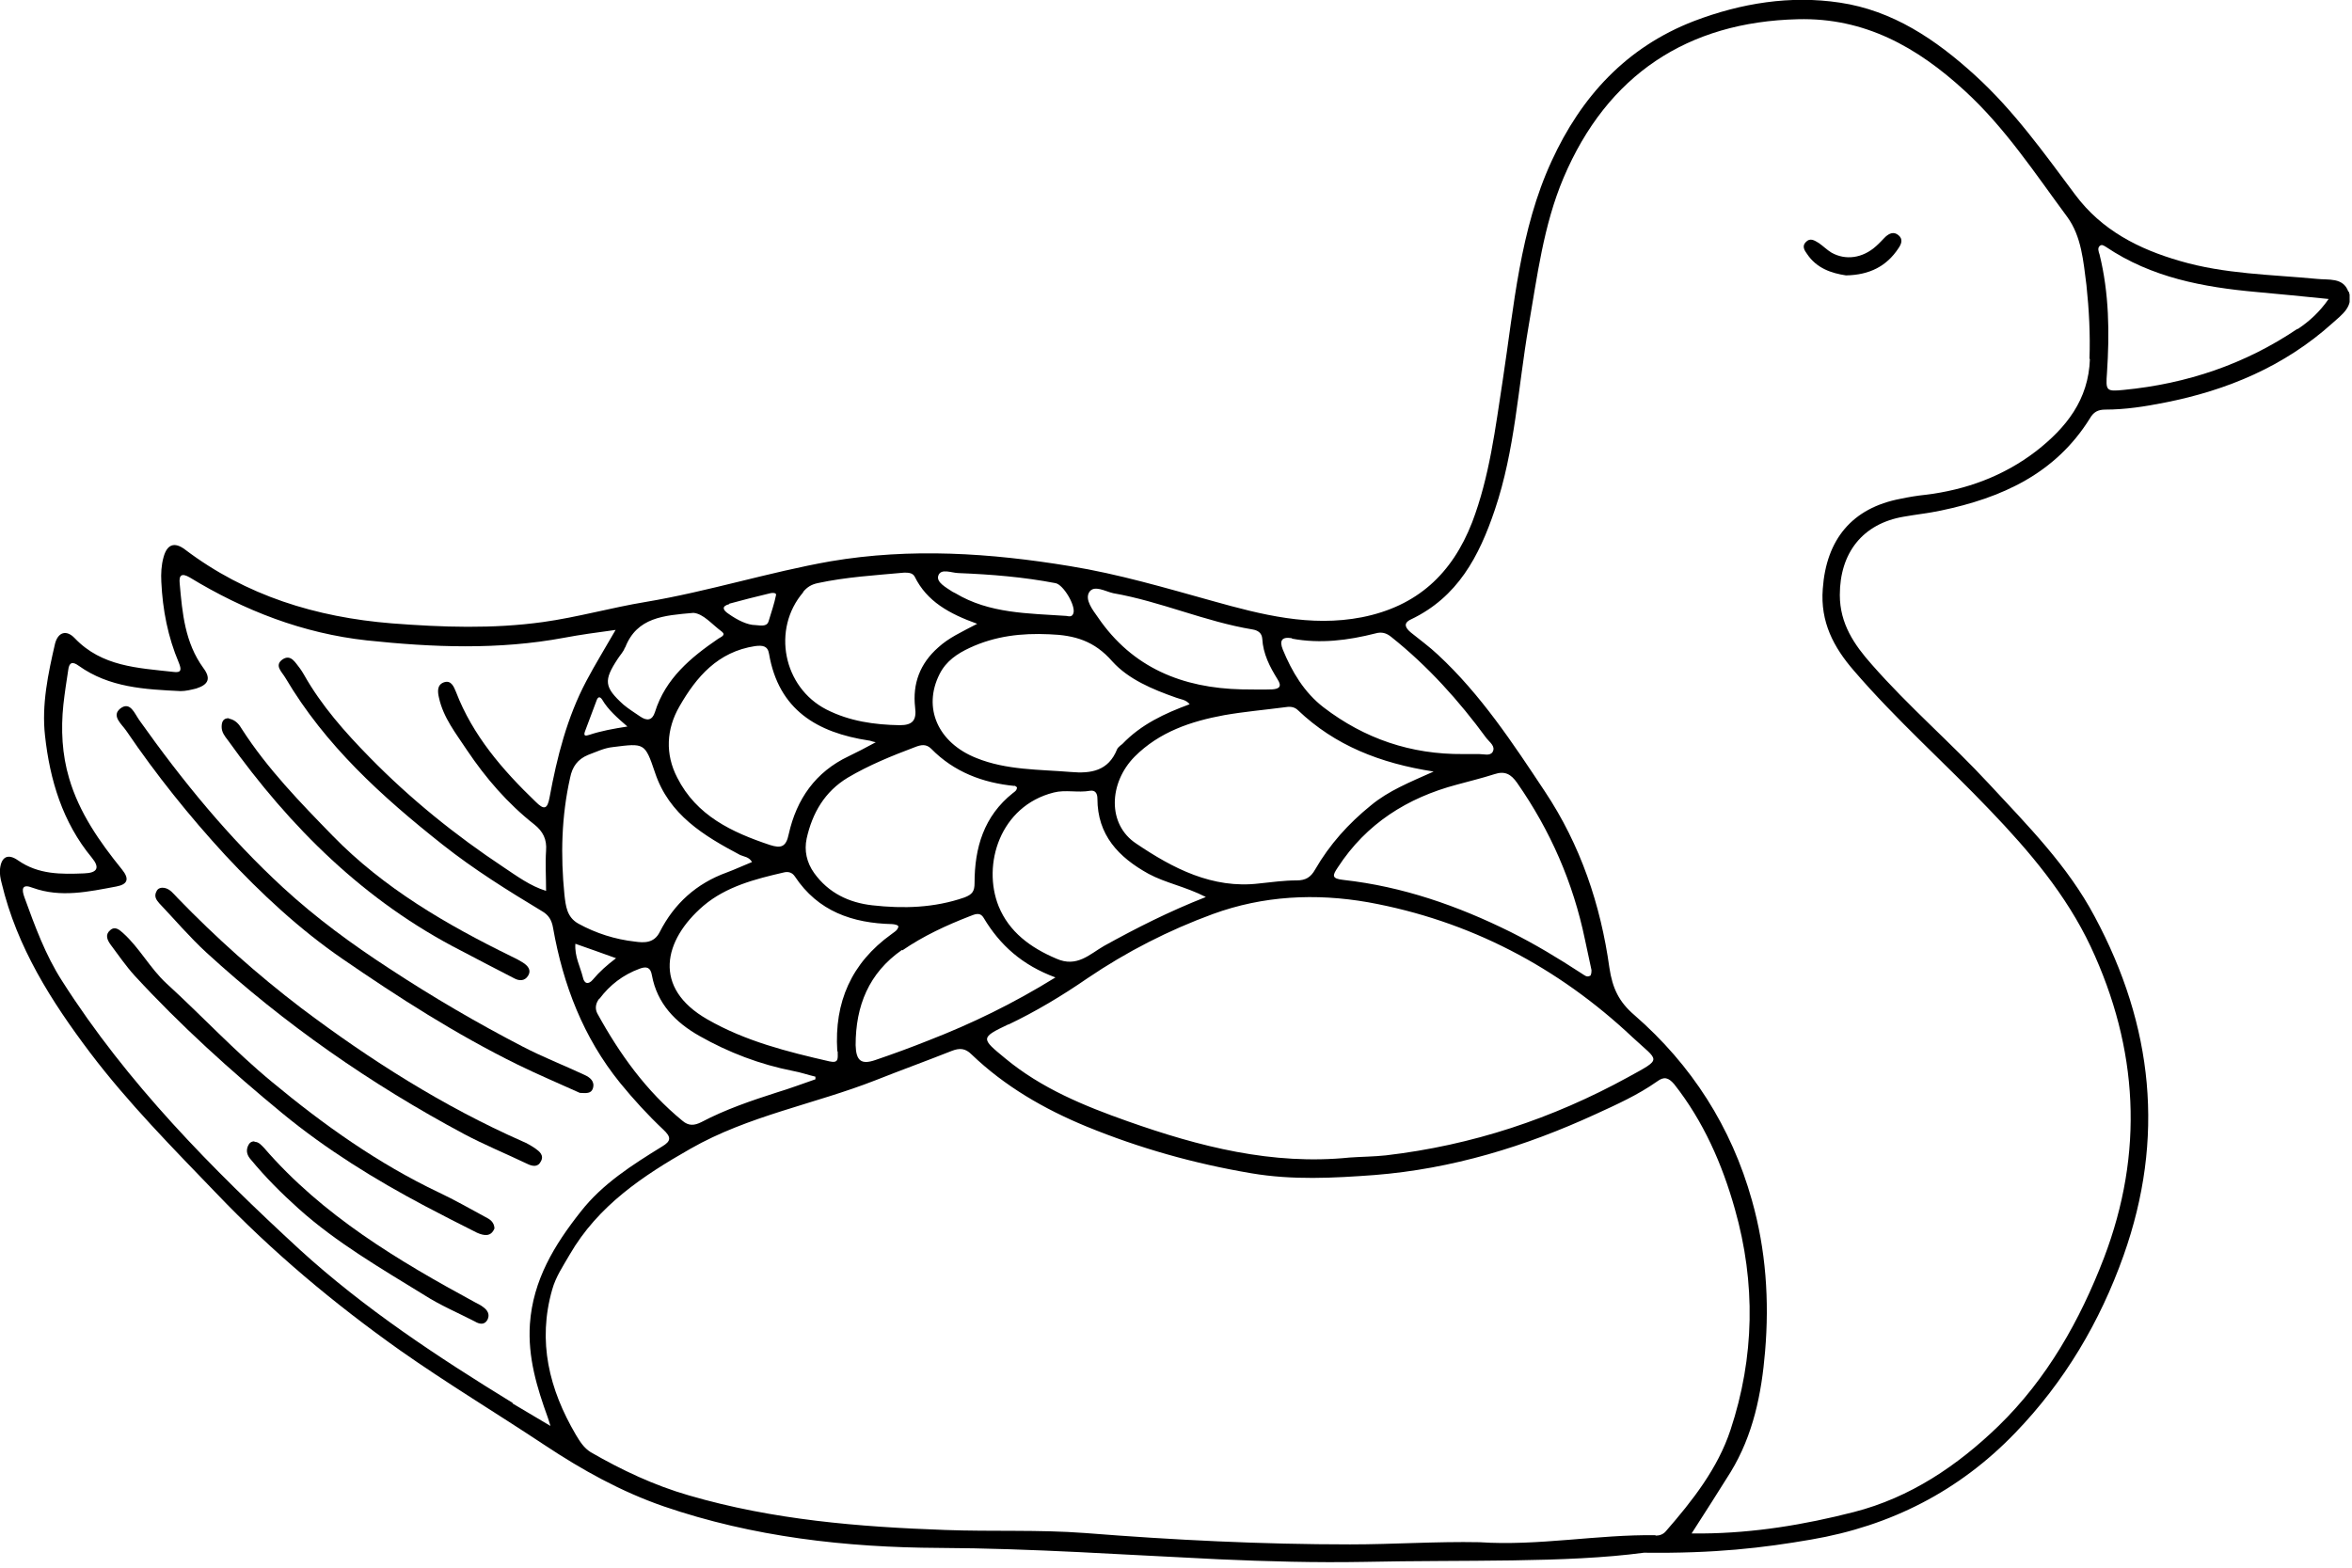 <svg width="114" height="76" viewBox="0 0 114 76" fill="none" xmlns="http://www.w3.org/2000/svg">
<g clip-path="url(#clip0_7019_9027)">
<path d="M89.473 13.351C88.773 13.245 88.053 13.012 87.587 12.312C87.46 12.143 87.332 11.931 87.523 11.74C87.735 11.507 87.947 11.656 88.159 11.783C88.371 11.931 88.561 12.122 88.773 12.249C89.451 12.63 90.278 12.524 90.935 11.931C91.105 11.783 91.232 11.634 91.38 11.486C91.571 11.316 91.783 11.21 92.016 11.401C92.249 11.592 92.164 11.825 92.016 12.037C91.444 12.906 90.617 13.33 89.473 13.351Z" fill="black"/>
<path d="M28.1 52.98C27.168 52.556 26.108 52.111 25.07 51.602C22.103 50.14 19.326 48.36 16.614 46.495C14.516 45.054 12.651 43.316 10.913 41.452C9.176 39.565 7.565 37.552 6.124 35.433C5.912 35.115 5.382 34.712 5.827 34.352C6.315 33.971 6.527 34.606 6.76 34.924C8.836 37.849 11.083 40.604 13.732 43.041C15.321 44.503 17.059 45.775 18.881 46.961C20.98 48.339 23.12 49.589 25.324 50.733C26.299 51.242 27.337 51.645 28.333 52.111C28.609 52.238 28.842 52.429 28.736 52.768C28.651 53.022 28.418 53.001 28.079 52.98H28.1Z" fill="black"/>
<path d="M23.968 59.549C23.799 59.973 23.459 59.91 23.12 59.761C22.273 59.337 21.446 58.914 20.599 58.468C18.161 57.176 15.83 55.735 13.69 53.976C11.168 51.899 8.752 49.716 6.527 47.3C6.103 46.834 5.743 46.304 5.361 45.796C5.192 45.563 5.086 45.308 5.34 45.096C5.573 44.885 5.785 45.075 5.955 45.224C6.76 45.944 7.269 46.94 8.074 47.682C9.791 49.25 11.38 50.967 13.181 52.45C15.682 54.527 18.331 56.413 21.277 57.812C22.04 58.172 22.781 58.596 23.523 58.998C23.735 59.104 23.947 59.231 23.968 59.549Z" fill="black"/>
<path d="M7.946 43.041C8.243 43.083 8.413 43.338 8.603 43.528C10.468 45.457 12.46 47.237 14.601 48.869C17.949 51.391 21.488 53.637 25.324 55.332C25.536 55.417 25.747 55.544 25.938 55.671C26.15 55.82 26.383 56.01 26.214 56.307C26.065 56.604 25.79 56.54 25.536 56.413C24.518 55.926 23.48 55.502 22.484 54.972C17.97 52.556 13.795 49.653 10.002 46.177C9.197 45.436 8.476 44.588 7.713 43.783C7.565 43.613 7.459 43.444 7.586 43.21C7.65 43.062 7.798 43.02 7.967 43.041H7.946Z" fill="black"/>
<path d="M11.103 34.839C11.421 34.903 11.591 35.115 11.739 35.369C12.968 37.276 14.558 38.908 16.126 40.519C18.605 43.062 21.636 44.821 24.793 46.368C24.984 46.453 25.175 46.559 25.344 46.664C25.578 46.813 25.768 47.025 25.599 47.3C25.429 47.576 25.154 47.555 24.921 47.427C24.052 46.982 23.204 46.537 22.356 46.092C17.673 43.698 14.07 40.116 11.04 35.878C10.892 35.687 10.743 35.496 10.743 35.242C10.743 35.009 10.807 34.818 11.082 34.818L11.103 34.839Z" fill="black"/>
<path d="M12.333 55.353C12.545 55.353 12.672 55.523 12.8 55.65C15.639 58.935 19.305 61.118 23.056 63.152C23.184 63.216 23.311 63.279 23.417 63.364C23.629 63.512 23.756 63.724 23.629 63.978C23.48 64.254 23.226 64.19 23.014 64.063C22.188 63.639 21.34 63.279 20.577 62.792C18.479 61.499 16.317 60.249 14.474 58.596C13.647 57.854 12.863 57.07 12.164 56.222C11.994 56.032 11.909 55.82 12.015 55.565C12.079 55.417 12.164 55.332 12.333 55.332V55.353Z" fill="black"/>
<path d="M113.822 14.135C113.567 13.436 112.868 13.584 112.296 13.52C110.071 13.309 107.824 13.287 105.663 12.652C103.671 12.079 101.869 11.168 100.577 9.43C99.072 7.417 97.61 5.361 95.724 3.645C93.816 1.907 91.74 0.509 89.175 0.127C86.781 -0.233 84.407 0.148 82.118 1.017C78.812 2.289 76.63 4.705 75.21 7.799C73.663 11.147 73.387 14.834 72.836 18.437C72.476 20.768 72.201 23.099 71.353 25.324C70.378 27.825 68.683 29.393 66.013 29.923C63.512 30.41 61.138 29.796 58.786 29.139C56.497 28.503 54.209 27.825 51.856 27.444C47.999 26.808 44.142 26.553 40.264 27.21C37.255 27.74 34.331 28.673 31.3 29.181C29.626 29.457 27.994 29.923 26.32 30.156C23.883 30.495 21.446 30.41 18.988 30.22C15.321 29.923 11.931 28.884 8.964 26.638C8.455 26.257 8.095 26.384 7.925 27.02C7.819 27.401 7.798 27.804 7.819 28.206C7.883 29.563 8.137 30.877 8.667 32.127C8.794 32.445 8.816 32.636 8.392 32.572C6.675 32.381 4.937 32.318 3.623 30.94C3.221 30.516 2.818 30.643 2.67 31.195C2.331 32.657 2.013 34.161 2.182 35.666C2.416 37.806 3.03 39.862 4.45 41.578C4.853 42.066 4.725 42.32 4.069 42.341C2.967 42.384 1.865 42.405 0.869 41.706C0.381 41.367 0.063 41.536 -0 42.13C-0.022 42.363 0.021 42.596 0.084 42.829C0.826 45.923 2.479 48.529 4.365 51.03C6.209 53.467 8.37 55.65 10.49 57.854C13.202 60.694 16.19 63.194 19.39 65.462C21.679 67.072 24.074 68.513 26.405 70.061C28.227 71.268 30.092 72.307 32.169 73.027C36.492 74.511 41.006 75.019 45.52 75.041C50.055 75.062 54.548 75.38 59.062 75.592C61.414 75.698 63.766 75.761 66.097 75.719C70.993 75.613 75.888 75.782 79.681 75.274C83.114 75.316 85.446 75.041 87.777 74.638C91.634 73.981 94.961 72.286 97.673 69.467C100.068 66.988 101.785 64.084 102.929 60.863C104.942 55.184 104.37 49.737 101.53 44.439C100.216 41.96 98.267 40.01 96.402 37.997C94.558 36.005 92.502 34.246 90.722 32.212C89.875 31.258 89.175 30.241 89.175 28.842C89.175 26.808 90.277 25.388 92.269 25.049C92.863 24.943 93.477 24.879 94.071 24.752C97.016 24.137 99.623 22.972 101.297 20.281C101.467 19.984 101.679 19.857 102.039 19.857C103.014 19.857 103.967 19.708 104.921 19.518C107.951 18.924 110.728 17.759 113.059 15.661C113.504 15.258 114.097 14.855 113.843 14.135H113.822ZM62.622 30.961C63.999 31.216 65.334 31.046 66.669 30.707C66.966 30.622 67.199 30.686 67.432 30.877C69.213 32.296 70.717 33.971 72.052 35.793C72.201 35.984 72.497 36.175 72.349 36.45C72.222 36.662 71.925 36.556 71.692 36.556C71.438 36.556 71.183 36.556 70.908 36.556C68.386 36.577 66.14 35.814 64.148 34.288C63.215 33.568 62.622 32.572 62.177 31.491C62.007 31.067 62.113 30.855 62.622 30.94V30.961ZM40.603 50.988C40.603 51.306 40.667 51.56 40.201 51.454C38.166 50.988 36.132 50.479 34.288 49.419C31.618 47.894 32.148 45.584 34.097 43.91C35.2 42.977 36.598 42.617 37.976 42.299C38.209 42.236 38.4 42.299 38.527 42.49C39.65 44.185 41.324 44.757 43.252 44.8C43.316 44.8 43.38 44.821 43.464 44.842C43.464 44.842 43.507 44.863 43.549 44.906C43.507 45.118 43.337 45.181 43.21 45.287C41.26 46.686 40.434 48.593 40.582 50.945L40.603 50.988ZM28.503 36.598C28.905 36.45 29.287 36.259 29.711 36.217C31.237 36.026 31.258 36.005 31.745 37.446C32.423 39.502 34.119 40.519 35.878 41.451C36.068 41.536 36.301 41.536 36.45 41.79C36.026 41.96 35.623 42.151 35.221 42.299C33.758 42.829 32.678 43.804 31.978 45.181C31.703 45.732 31.215 45.711 30.77 45.647C29.817 45.541 28.884 45.245 28.037 44.779C27.464 44.461 27.422 43.91 27.358 43.38C27.168 41.472 27.21 39.587 27.634 37.7C27.74 37.171 27.994 36.81 28.503 36.598ZM28.355 35.454C28.545 34.945 28.736 34.437 28.927 33.928C28.99 33.78 29.075 33.759 29.181 33.907C29.478 34.416 29.923 34.797 30.41 35.221C29.732 35.327 29.139 35.433 28.566 35.624C28.376 35.687 28.27 35.687 28.355 35.454ZM55.078 40.9C53.658 39.968 53.742 37.955 54.993 36.683C56.201 35.475 57.727 34.967 59.337 34.67C60.312 34.5 61.287 34.416 62.262 34.288C62.495 34.246 62.728 34.246 62.919 34.437C64.699 36.132 66.881 37.001 69.488 37.404C68.301 37.934 67.305 38.336 66.458 39.035C65.356 39.925 64.444 40.943 63.745 42.151C63.533 42.532 63.279 42.681 62.855 42.681C62.24 42.681 61.647 42.765 61.032 42.829C58.765 43.104 56.836 42.087 55.078 40.9ZM58.447 43.486C56.667 44.185 55.078 44.99 53.509 45.859C52.81 46.262 52.195 46.919 51.199 46.474C49.949 45.944 48.911 45.181 48.402 43.931C47.597 41.918 48.466 39.078 51.072 38.421C51.644 38.273 52.238 38.442 52.831 38.336C53.086 38.294 53.191 38.463 53.191 38.718C53.191 40.477 54.209 41.557 55.671 42.363C56.497 42.808 57.451 42.977 58.447 43.486ZM54.399 36.069C54.399 36.069 54.188 36.217 54.145 36.323C53.721 37.383 52.874 37.51 51.899 37.425C50.352 37.298 48.783 37.34 47.321 36.747C45.456 36.005 44.715 34.31 45.541 32.678C45.859 32.042 46.41 31.682 47.003 31.406C48.233 30.834 49.504 30.686 50.86 30.749C52.09 30.792 53.043 31.067 53.912 32.063C54.696 32.932 55.862 33.42 57.006 33.822C57.218 33.907 57.472 33.907 57.663 34.14C56.455 34.585 55.311 35.115 54.399 36.069ZM49.186 38.082C49.186 38.082 49.25 38.145 49.292 38.167C49.292 38.315 49.186 38.379 49.101 38.442C47.681 39.565 47.236 41.112 47.236 42.808C47.236 43.21 47.13 43.359 46.749 43.507C45.287 44.016 43.782 44.058 42.278 43.888C41.154 43.761 40.158 43.295 39.459 42.32C39.099 41.812 38.972 41.239 39.099 40.646C39.374 39.417 39.968 38.379 41.091 37.7C42.129 37.086 43.231 36.641 44.354 36.217C44.63 36.111 44.884 36.047 45.139 36.302C46.24 37.425 47.639 37.955 49.186 38.103V38.082ZM41.133 36.662C39.523 37.425 38.611 38.739 38.23 40.434C38.103 41.07 37.849 41.133 37.319 40.964C35.475 40.349 33.758 39.544 32.826 37.7C32.233 36.556 32.296 35.348 32.932 34.246C33.758 32.805 34.797 31.597 36.598 31.322C36.958 31.279 37.213 31.3 37.276 31.703C37.742 34.416 39.607 35.518 42.108 35.899C42.172 35.899 42.235 35.941 42.447 35.984C41.938 36.259 41.536 36.471 41.133 36.662ZM27.888 45.753C28.545 45.986 29.16 46.198 29.859 46.453C29.414 46.792 29.054 47.11 28.736 47.491C28.524 47.745 28.312 47.703 28.248 47.364C28.121 46.855 27.846 46.368 27.888 45.753ZM29.054 48.423C29.562 47.745 30.198 47.258 31.003 46.961C31.343 46.834 31.533 46.898 31.597 47.279C31.851 48.657 32.741 49.568 33.907 50.225C35.327 51.03 36.831 51.602 38.442 51.92C38.802 51.984 39.162 52.111 39.523 52.196C39.523 52.238 39.523 52.28 39.523 52.323C38.908 52.535 38.294 52.768 37.658 52.959C36.407 53.361 35.157 53.785 33.992 54.4C33.653 54.569 33.377 54.59 33.08 54.336C31.321 52.895 30.029 51.094 28.948 49.123C28.821 48.868 28.884 48.614 29.054 48.402V48.423ZM43.74 46.071C44.757 45.372 45.859 44.863 47.003 44.418C47.236 44.334 47.491 44.185 47.681 44.503C48.466 45.817 49.546 46.792 51.157 47.385C49.101 48.657 47.088 49.631 45.011 50.437C44.164 50.776 43.295 51.094 42.426 51.39C41.748 51.623 41.493 51.433 41.472 50.67C41.472 48.763 42.108 47.173 43.719 46.05L43.74 46.071ZM48.868 49.674C50.203 49.038 51.475 48.275 52.704 47.428C54.611 46.135 56.646 45.096 58.786 44.312C61.223 43.422 63.766 43.295 66.309 43.74C71.226 44.63 75.507 46.877 79.13 50.288C80.402 51.475 80.614 51.284 78.918 52.217C75.252 54.23 71.353 55.523 67.178 56.01C66.585 56.074 66.013 56.074 65.419 56.116C61.668 56.498 58.129 55.586 54.654 54.357C52.556 53.615 50.479 52.768 48.72 51.306C47.533 50.331 47.512 50.31 48.889 49.653L48.868 49.674ZM77.075 47.3C76.905 47.406 76.778 47.258 76.63 47.173C75.528 46.453 74.405 45.775 73.218 45.181C70.654 43.91 67.983 42.977 65.123 42.659C64.508 42.596 64.593 42.426 64.847 42.045C66.225 39.925 68.216 38.675 70.611 38.039C71.226 37.87 71.84 37.722 72.434 37.531C72.942 37.361 73.239 37.531 73.536 37.955C75.146 40.265 76.248 42.786 76.82 45.541C76.926 46.029 77.032 46.516 77.138 47.025C77.138 47.11 77.138 47.279 77.054 47.322L77.075 47.3ZM52.789 28.715C53.022 28.334 53.573 28.673 53.954 28.757C56.264 29.16 58.405 30.135 60.715 30.516C60.969 30.559 61.16 30.686 61.181 30.961C61.223 31.703 61.541 32.318 61.922 32.932C62.156 33.292 61.986 33.398 61.668 33.42C61.181 33.441 60.672 33.42 60.185 33.42C57.324 33.356 54.887 32.381 53.213 29.923C52.958 29.563 52.577 29.075 52.789 28.715ZM45.478 27.91C45.605 27.528 46.135 27.783 46.474 27.783C48.042 27.846 49.61 27.973 51.157 28.27C51.538 28.334 52.153 29.372 52.026 29.732C51.962 29.923 51.814 29.881 51.687 29.859C49.843 29.732 47.957 29.753 46.304 28.757C46.262 28.736 46.219 28.715 46.177 28.694C45.859 28.482 45.372 28.228 45.478 27.91ZM38.929 28.694C39.12 28.461 39.332 28.334 39.629 28.27C41.006 27.973 42.426 27.889 43.825 27.761C44.015 27.761 44.227 27.761 44.333 27.952C44.927 29.16 46.007 29.753 47.364 30.241C46.601 30.643 45.986 30.919 45.478 31.385C44.587 32.169 44.227 33.144 44.354 34.288C44.439 34.924 44.227 35.157 43.613 35.157C42.383 35.136 41.176 34.967 40.052 34.394C37.954 33.314 37.403 30.495 38.929 28.715V28.694ZM35.348 29.266C35.984 29.096 36.619 28.927 37.255 28.779C37.382 28.736 37.636 28.715 37.615 28.842C37.531 29.266 37.382 29.69 37.255 30.114C37.191 30.347 36.98 30.347 36.619 30.304C36.238 30.304 35.751 30.071 35.305 29.753C35.051 29.584 34.945 29.393 35.348 29.287V29.266ZM30.304 31.385C30.876 29.923 32.169 29.838 33.61 29.711C34.097 29.753 34.5 30.262 34.988 30.622C35.2 30.792 34.945 30.877 34.818 30.961C33.483 31.873 32.254 32.89 31.745 34.522C31.618 34.924 31.364 34.967 31.025 34.733C30.749 34.543 30.474 34.373 30.219 34.161C29.287 33.314 29.244 32.996 29.944 31.936C30.05 31.767 30.219 31.597 30.283 31.406L30.304 31.385ZM24.837 68.005C21.213 65.78 17.674 63.449 14.537 60.588C10.257 56.646 6.167 52.514 3.009 47.555C2.204 46.304 1.695 44.906 1.186 43.507C1.038 43.104 1.059 42.829 1.589 43.041C2.945 43.528 4.28 43.231 5.637 42.977C6.209 42.871 6.272 42.596 5.912 42.151C4.831 40.816 3.835 39.396 3.348 37.722C3.009 36.577 2.945 35.369 3.072 34.161C3.136 33.589 3.221 33.038 3.306 32.487C3.348 32.127 3.496 32.042 3.814 32.275C5.298 33.335 7.014 33.42 8.752 33.504C9.006 33.504 9.261 33.441 9.515 33.377C10.108 33.187 10.235 32.89 9.854 32.381C8.964 31.152 8.837 29.732 8.71 28.291C8.667 27.889 8.794 27.761 9.197 27.994C11.846 29.605 14.686 30.707 17.78 31.046C20.98 31.385 24.159 31.512 27.337 30.919C28.121 30.771 28.905 30.665 29.838 30.538C29.329 31.428 28.842 32.212 28.418 33.017C27.486 34.776 26.998 36.704 26.638 38.654C26.532 39.247 26.362 39.269 25.96 38.866C24.349 37.319 22.908 35.645 22.103 33.547C21.997 33.292 21.87 32.953 21.509 33.081C21.17 33.208 21.213 33.547 21.276 33.822C21.488 34.797 22.103 35.56 22.633 36.365C23.544 37.722 24.604 38.951 25.896 39.968C26.32 40.307 26.511 40.688 26.468 41.239C26.426 41.875 26.468 42.511 26.468 43.189C25.706 42.956 25.049 42.469 24.413 42.045C22.082 40.498 19.899 38.739 17.928 36.726C16.72 35.496 15.576 34.204 14.728 32.699C14.665 32.593 14.601 32.487 14.537 32.402C14.325 32.148 14.114 31.703 13.711 31.957C13.266 32.254 13.668 32.572 13.838 32.869C15.767 36.132 18.5 38.612 21.446 40.943C22.972 42.151 24.604 43.168 26.256 44.164C26.596 44.355 26.744 44.609 26.808 44.99C27.295 47.745 28.27 50.288 30.05 52.492C30.707 53.298 31.406 54.061 32.148 54.76C32.529 55.12 32.55 55.311 32.084 55.586C30.643 56.476 29.202 57.388 28.143 58.744C26.871 60.355 25.833 62.05 25.684 64.19C25.578 65.801 26.023 67.263 26.553 68.725C26.574 68.81 26.617 68.895 26.68 69.128C26.002 68.725 25.43 68.386 24.858 68.047L24.837 68.005ZM80.254 74.426C77.414 74.384 74.574 74.956 71.713 74.765C69.615 74.723 67.538 74.871 65.44 74.871C61.16 74.871 56.879 74.659 52.598 74.32C50.352 74.15 48.084 74.257 45.817 74.172C41.621 74.023 37.467 73.684 33.398 72.498C31.703 72.01 30.135 71.268 28.63 70.4C28.291 70.188 28.1 69.87 27.909 69.552C26.617 67.348 26.045 65.038 26.765 62.516C26.935 61.902 27.295 61.372 27.613 60.821C28.99 58.447 31.152 57.006 33.462 55.692C36.28 54.082 39.48 53.531 42.447 52.365C43.676 51.878 44.905 51.433 46.135 50.945C46.516 50.797 46.791 50.818 47.088 51.115C48.699 52.662 50.606 53.764 52.662 54.612C55.247 55.671 57.896 56.413 60.651 56.879C62.643 57.218 64.635 57.112 66.627 56.964C70.378 56.667 73.917 55.586 77.329 54.018C78.346 53.552 79.385 53.086 80.317 52.429C80.656 52.175 80.868 52.238 81.144 52.556C82.564 54.357 83.475 56.434 84.089 58.617C85.106 62.198 85.043 65.801 83.877 69.319C83.263 71.184 82.034 72.752 80.741 74.235C80.614 74.384 80.444 74.447 80.232 74.447L80.254 74.426ZM101.297 17.398C101.234 19.39 100.132 20.747 98.691 21.87C97.122 23.078 95.279 23.756 93.308 23.989C92.905 24.032 92.524 24.095 92.121 24.18C89.769 24.625 88.518 26.151 88.349 28.546C88.222 30.156 88.879 31.385 89.853 32.508C91.909 34.903 94.283 37.001 96.465 39.29C98.373 41.282 100.153 43.38 101.34 45.902C103.649 50.839 103.925 55.883 101.975 60.99C100.81 64.021 99.22 66.839 96.868 69.128C94.876 71.056 92.587 72.603 89.853 73.303C87.459 73.917 85.022 74.32 82.521 74.341C82.373 74.341 82.246 74.341 81.991 74.341C82.669 73.282 83.284 72.328 83.877 71.374C84.979 69.573 85.382 67.56 85.552 65.525C85.763 63.046 85.594 60.588 84.916 58.193C83.92 54.633 81.991 51.623 79.215 49.208C78.473 48.572 78.156 47.915 78.007 46.919C77.583 43.867 76.609 40.964 74.871 38.357C73.324 36.026 71.777 33.674 69.7 31.745C69.297 31.364 68.831 31.025 68.386 30.665C68.132 30.453 67.983 30.22 68.386 30.029C70.654 28.948 71.692 26.977 72.455 24.71C73.43 21.828 73.578 18.797 74.087 15.83C74.51 13.393 74.807 10.935 75.782 8.625C77.901 3.624 81.801 1.06 87.141 0.932C90.383 0.848 92.926 2.289 95.215 4.387C97.186 6.188 98.627 8.392 100.195 10.511C100.894 11.465 100.979 12.673 101.128 13.817C101.255 15.004 101.318 16.212 101.276 17.398H101.297ZM111.363 15.936C108.82 17.653 106.002 18.606 102.929 18.903C102.081 18.988 102.06 18.945 102.124 18.077C102.251 16.148 102.23 14.22 101.763 12.334C101.721 12.207 101.657 12.037 101.763 11.931C101.869 11.825 101.975 11.91 102.081 11.973C104.285 13.457 106.786 13.923 109.371 14.156C110.516 14.262 111.639 14.368 112.868 14.495C112.423 15.131 111.935 15.576 111.363 15.957V15.936Z" fill="black"/>
</g>
<defs>
<clipPath id="clip0_7019_9027">
<rect width="113.885" height="75.74" fill="white"/>
</clipPath>
</defs>
</svg>
